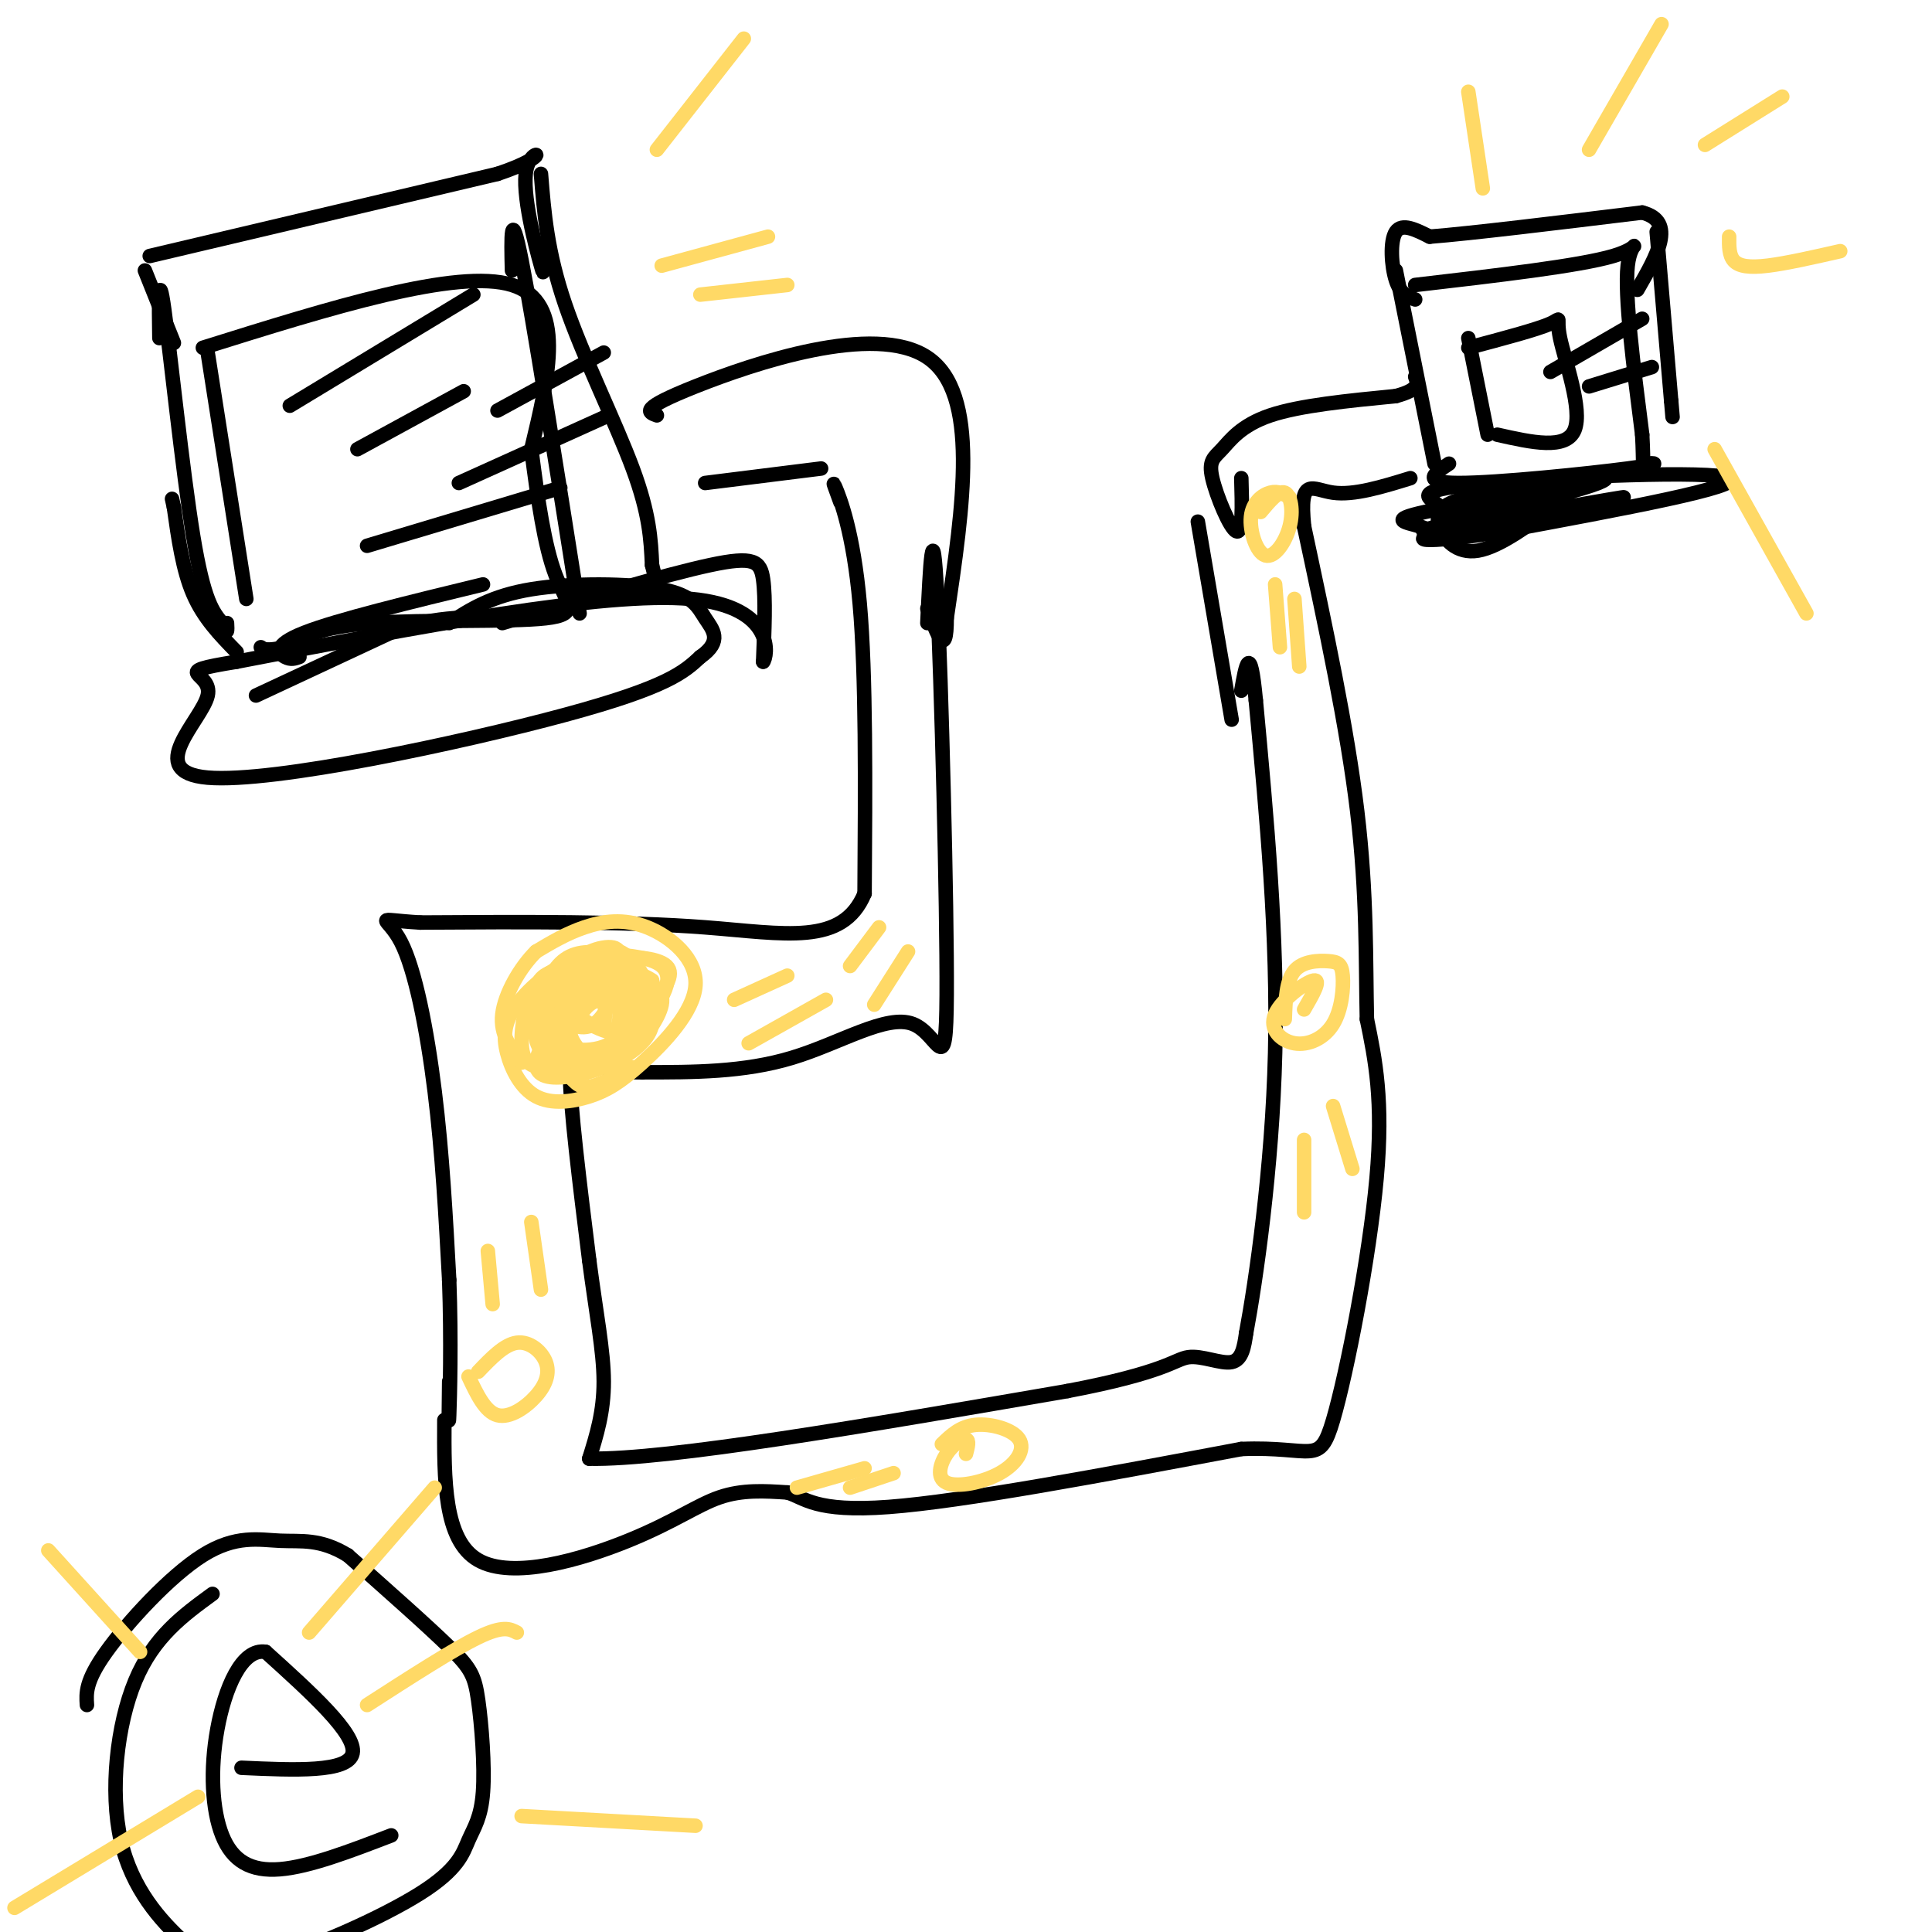 <svg viewBox='0 0 400 400' version='1.1' xmlns='http://www.w3.org/2000/svg' xmlns:xlink='http://www.w3.org/1999/xlink'><g fill='none' stroke='#000000' stroke-width='3' stroke-linecap='round' stroke-linejoin='round'><path d='M43,73c0.000,0.000 8.000,51.000 8,51'/><path d='M42,72c26.333,-8.250 52.667,-16.500 64,-13c11.333,3.500 7.667,18.750 4,34'/><path d='M110,93c1.356,10.603 2.745,20.110 5,26c2.255,5.890 5.376,8.163 -2,9c-7.376,0.837 -25.250,0.239 -36,1c-10.750,0.761 -14.375,2.880 -18,5'/><path d='M59,134c-3.833,0.833 -4.417,0.417 -5,0'/><path d='M36,71c0.000,0.000 -6.000,-15.000 -6,-15'/><path d='M31,53c0.000,0.000 72.000,-17.000 72,-17'/><path d='M103,36c12.310,-4.107 7.083,-5.875 6,-1c-1.083,4.875 1.976,16.393 3,20c1.024,3.607 0.012,-0.696 -1,-5'/><path d='M112,36c0.644,8.067 1.289,16.133 5,27c3.711,10.867 10.489,24.533 14,34c3.511,9.467 3.756,14.733 4,20'/><path d='M135,117c0.929,3.893 1.250,3.625 1,4c-0.250,0.375 -1.071,1.393 -4,2c-2.929,0.607 -7.964,0.804 -13,1'/><path d='M106,56c-0.167,-6.917 -0.333,-13.833 2,-2c2.333,11.833 7.167,42.417 12,73'/><path d='M49,135c-3.417,-3.500 -6.833,-7.000 -9,-12c-2.167,-5.000 -3.083,-11.500 -4,-18'/><path d='M36,105c-0.667,-3.000 -0.333,-1.500 0,0'/><path d='M33,70c-0.111,-7.356 -0.222,-14.711 1,-6c1.222,8.711 3.778,33.489 6,47c2.222,13.511 4.111,15.756 6,18'/><path d='M46,129c1.167,3.000 1.083,1.500 1,0'/><path d='M62,136c-0.889,0.333 -1.778,0.667 -3,0c-1.222,-0.667 -2.778,-2.333 4,-5c6.778,-2.667 21.889,-6.333 37,-10'/><path d='M53,144c0.000,0.000 30.000,-14.000 30,-14'/><path d='M83,130c9.000,-2.667 16.500,-2.333 24,-2'/><path d='M104,129c16.933,-5.022 33.867,-10.044 43,-12c9.133,-1.956 10.467,-0.844 11,3c0.533,3.844 0.267,10.422 0,17'/><path d='M158,137c0.844,-0.822 2.956,-11.378 -15,-13c-17.956,-1.622 -55.978,5.689 -94,13'/><path d='M49,137c-14.810,2.397 -4.836,1.890 -6,7c-1.164,5.110 -13.467,15.837 0,17c13.467,1.163 52.705,-7.239 74,-13c21.295,-5.761 24.648,-8.880 28,-12'/><path d='M145,136c4.727,-3.327 2.545,-5.644 1,-8c-1.545,-2.356 -2.455,-4.750 -9,-6c-6.545,-1.250 -18.727,-1.357 -27,0c-8.273,1.357 -12.636,4.179 -17,7'/><path d='M136,86c-1.867,-0.667 -3.733,-1.333 8,-6c11.733,-4.667 37.067,-13.333 48,-6c10.933,7.333 7.467,30.667 4,54'/><path d='M196,128c0.000,8.667 -2.000,3.333 -4,-2'/><path d='M146,100c0.000,0.000 24.000,-3.000 24,-3'/><path d='M174,104c-0.956,-2.600 -1.911,-5.200 -1,-3c0.911,2.200 3.689,9.200 5,24c1.311,14.800 1.156,37.400 1,60'/><path d='M179,185c-4.556,10.933 -16.444,8.267 -33,7c-16.556,-1.267 -37.778,-1.133 -59,-1'/><path d='M87,191c-10.417,-0.631 -6.958,-1.708 -4,4c2.958,5.708 5.417,18.202 7,31c1.583,12.798 2.292,25.899 3,39'/><path d='M93,265c0.467,12.600 0.133,24.600 0,28c-0.133,3.400 -0.067,-1.800 0,-7'/><path d='M192,129c0.557,-11.804 1.113,-23.608 2,-6c0.887,17.608 2.104,64.627 2,83c-0.104,18.373 -1.528,8.100 -7,6c-5.472,-2.100 -14.992,3.971 -25,7c-10.008,3.029 -20.504,3.014 -31,3'/><path d='M133,222c-7.000,0.071 -9.000,-1.250 -11,-3c-2.000,-1.750 -4.000,-3.929 -4,3c0.000,6.929 2.000,22.964 4,39'/><path d='M122,261c1.422,10.911 2.978,18.689 3,25c0.022,6.311 -1.489,11.156 -3,16'/><path d='M122,302c16.000,0.333 57.500,-6.833 99,-14'/><path d='M221,288c20.476,-3.881 22.167,-6.583 25,-7c2.833,-0.417 6.810,1.452 9,1c2.190,-0.452 2.595,-3.226 3,-6'/><path d='M258,276c1.978,-10.578 5.422,-34.022 6,-58c0.578,-23.978 -1.711,-48.489 -4,-73'/><path d='M260,145c-1.167,-12.500 -2.083,-7.250 -3,-2'/><path d='M289,56c0.000,0.000 8.000,40.000 8,40'/><path d='M293,59c17.044,-1.978 34.089,-3.956 41,-6c6.911,-2.044 3.689,-4.156 3,2c-0.689,6.156 1.156,20.578 3,35'/><path d='M340,90c0.381,6.774 -0.166,6.207 1,6c1.166,-0.207 4.045,-0.056 -4,1c-8.045,1.056 -27.013,3.016 -35,3c-7.987,-0.016 -4.994,-2.008 -2,-4'/><path d='M293,62c-1.533,-0.556 -3.067,-1.111 -4,-4c-0.933,-2.889 -1.267,-8.111 0,-10c1.267,-1.889 4.133,-0.444 7,1'/><path d='M296,49c8.500,-0.667 26.250,-2.833 44,-5'/><path d='M340,44c7.167,1.833 3.083,8.917 -1,16'/><path d='M343,48c0.000,0.000 3.000,35.000 3,35'/><path d='M346,83c0.500,5.833 0.250,2.917 0,0'/><path d='M255,149c0.000,0.000 -7.000,-41.000 -7,-41'/><path d='M257,99c0.166,5.762 0.332,11.525 -1,11c-1.332,-0.525 -4.161,-7.337 -5,-11c-0.839,-3.663 0.313,-4.179 2,-6c1.687,-1.821 3.911,-4.949 10,-7c6.089,-2.051 16.045,-3.026 26,-4'/><path d='M289,82c5.000,-1.333 4.500,-2.667 4,-4'/><path d='M92,294c-0.065,12.446 -0.131,24.893 7,29c7.131,4.107 21.458,-0.125 31,-4c9.542,-3.875 14.298,-7.393 19,-9c4.702,-1.607 9.351,-1.304 14,-1'/><path d='M163,309c3.600,1.044 5.600,4.156 21,3c15.400,-1.156 44.200,-6.578 73,-12'/><path d='M257,300c15.036,-0.631 16.125,3.792 19,-6c2.875,-9.792 7.536,-33.798 9,-50c1.464,-16.202 -0.268,-24.601 -2,-33'/><path d='M283,211c-0.267,-12.067 0.067,-25.733 -2,-43c-2.067,-17.267 -6.533,-38.133 -11,-59'/><path d='M270,109c-1.089,-10.600 1.689,-7.600 6,-7c4.311,0.600 10.156,-1.200 16,-3'/><path d='M302,108c-1.589,-1.333 -3.179,-2.667 -5,-4c-1.821,-1.333 -3.875,-2.667 11,-4c14.875,-1.333 46.679,-2.667 50,-1c3.321,1.667 -21.839,6.333 -47,11'/><path d='M311,110c-13.046,2.277 -22.162,2.468 -12,0c10.162,-2.468 39.601,-7.595 37,-7c-2.601,0.595 -37.244,6.912 -41,7c-3.756,0.088 23.373,-6.053 33,-9c9.627,-2.947 1.750,-2.699 -6,-1c-7.750,1.699 -15.375,4.850 -23,8'/><path d='M299,108c3.542,-0.328 23.897,-5.146 24,-6c0.103,-0.854 -20.044,2.258 -28,4c-7.956,1.742 -3.720,2.115 -1,3c2.720,0.885 3.923,2.284 10,1c6.077,-1.284 17.029,-5.250 17,-7c-0.029,-1.750 -11.039,-1.283 -17,0c-5.961,1.283 -6.874,3.384 -6,6c0.874,2.616 3.535,5.747 8,5c4.465,-0.747 10.732,-5.374 17,-10'/><path d='M323,104c0.289,-1.644 -7.489,-0.756 -11,1c-3.511,1.756 -2.756,4.378 -2,7'/><path d='M304,70c0.000,0.000 4.000,20.000 4,20'/><path d='M304,72c7.143,-1.893 14.286,-3.786 17,-5c2.714,-1.214 1.000,-1.750 2,3c1.000,4.750 4.714,14.786 3,19c-1.714,4.214 -8.857,2.607 -16,1'/><path d='M321,77c0.000,0.000 19.000,-11.000 19,-11'/><path d='M329,80c0.000,0.000 13.000,-4.000 13,-4'/><path d='M74,93c0.000,0.000 22.000,-12.000 22,-12'/><path d='M103,85c0.000,0.000 22.000,-12.000 22,-12'/><path d='M95,100c0.000,0.000 31.000,-14.000 31,-14'/><path d='M76,113c0.000,0.000 40.000,-12.000 40,-12'/><path d='M60,84c0.000,0.000 38.000,-23.000 38,-23'/><path d='M50,366c11.083,0.500 22.167,1.000 23,-3c0.833,-4.000 -8.583,-12.500 -18,-21'/><path d='M55,342c-4.992,-0.825 -8.472,7.614 -10,16c-1.528,8.386 -1.104,16.719 1,22c2.104,5.281 5.887,7.509 12,7c6.113,-0.509 14.557,-3.754 23,-7'/><path d='M44,330c-6.102,4.450 -12.204,8.901 -16,18c-3.796,9.099 -5.286,22.848 -3,33c2.286,10.152 8.347,16.707 13,21c4.653,4.293 7.896,6.323 17,4c9.104,-2.323 24.069,-8.998 32,-14c7.931,-5.002 8.830,-8.329 10,-11c1.170,-2.671 2.613,-4.685 3,-10c0.387,-5.315 -0.280,-13.931 -1,-19c-0.720,-5.069 -1.491,-6.591 -6,-11c-4.509,-4.409 -12.754,-11.704 -21,-19'/><path d='M72,322c-5.756,-3.517 -9.646,-2.809 -14,-3c-4.354,-0.191 -9.172,-1.282 -16,3c-6.828,4.282 -15.665,13.938 -20,20c-4.335,6.062 -4.167,8.531 -4,11'/></g>
<g fill='none' stroke='#ffd966' stroke-width='3' stroke-linecap='round' stroke-linejoin='round'><path d='M130,202c-3.380,-2.055 -6.760,-4.110 -11,-3c-4.240,1.110 -9.339,5.384 -12,9c-2.661,3.616 -2.882,6.574 -2,10c0.882,3.426 2.867,7.320 6,9c3.133,1.680 7.412,1.148 11,0c3.588,-1.148 6.483,-2.910 11,-7c4.517,-4.090 10.654,-10.509 11,-16c0.346,-5.491 -5.099,-10.055 -10,-12c-4.901,-1.945 -9.257,-1.270 -13,0c-3.743,1.270 -6.871,3.135 -10,5'/><path d='M111,197c-3.289,3.222 -6.511,8.778 -7,13c-0.489,4.222 1.756,7.111 4,10'/><path d='M125,212c0.283,-1.524 0.566,-3.048 0,-4c-0.566,-0.952 -1.980,-1.330 -4,1c-2.020,2.330 -4.647,7.370 -5,10c-0.353,2.630 1.568,2.850 4,2c2.432,-0.850 5.375,-2.770 7,-6c1.625,-3.230 1.933,-7.769 0,-9c-1.933,-1.231 -6.106,0.847 -9,5c-2.894,4.153 -4.507,10.381 -1,11c3.507,0.619 12.136,-4.370 15,-8c2.864,-3.630 -0.037,-5.900 -3,-7c-2.963,-1.100 -5.990,-1.028 -8,1c-2.010,2.028 -3.005,6.014 -4,10'/><path d='M117,218c-0.495,2.224 0.268,2.785 3,2c2.732,-0.785 7.433,-2.915 10,-6c2.567,-3.085 3.002,-7.125 2,-9c-1.002,-1.875 -3.439,-1.586 -7,0c-3.561,1.586 -8.245,4.468 -10,7c-1.755,2.532 -0.582,4.715 1,6c1.582,1.285 3.571,1.672 7,0c3.429,-1.672 8.296,-5.402 11,-8c2.704,-2.598 3.244,-4.064 1,-5c-2.244,-0.936 -7.273,-1.343 -12,1c-4.727,2.343 -9.153,7.434 -11,11c-1.847,3.566 -1.114,5.605 2,6c3.114,0.395 8.607,-0.855 13,-3c4.393,-2.145 7.684,-5.184 8,-8c0.316,-2.816 -2.342,-5.408 -5,-8'/><path d='M130,204c-3.529,-0.600 -9.853,1.901 -13,4c-3.147,2.099 -3.119,3.797 -2,6c1.119,2.203 3.328,4.912 6,6c2.672,1.088 5.808,0.555 9,-2c3.192,-2.555 6.441,-7.134 7,-10c0.559,-2.866 -1.574,-4.020 -5,-4c-3.426,0.020 -8.147,1.214 -11,3c-2.853,1.786 -3.837,4.164 -3,7c0.837,2.836 3.496,6.129 8,4c4.504,-2.129 10.853,-9.681 12,-14c1.147,-4.319 -2.909,-5.405 -7,-6c-4.091,-0.595 -8.217,-0.699 -12,2c-3.783,2.699 -7.224,8.200 -8,12c-0.776,3.800 1.112,5.900 3,8'/><path d='M114,220c2.294,1.763 6.529,2.172 10,-1c3.471,-3.172 6.178,-9.923 7,-14c0.822,-4.077 -0.242,-5.478 -4,-6c-3.758,-0.522 -10.209,-0.164 -14,3c-3.791,3.164 -4.922,9.133 -5,13c-0.078,3.867 0.898,5.633 4,6c3.102,0.367 8.332,-0.665 13,-4c4.668,-3.335 8.775,-8.974 9,-12c0.225,-3.026 -3.431,-3.438 -7,-3c-3.569,0.438 -7.050,1.728 -10,4c-2.950,2.272 -5.368,5.527 -4,8c1.368,2.473 6.522,4.166 11,3c4.478,-1.166 8.279,-5.190 10,-8c1.721,-2.810 1.360,-4.405 1,-6'/><path d='M135,203c-2.115,-1.686 -7.901,-2.902 -12,-2c-4.099,0.902 -6.511,3.922 -5,7c1.511,3.078 6.945,6.213 11,6c4.055,-0.213 6.730,-3.775 7,-6c0.270,-2.225 -1.865,-3.112 -4,-4'/><path d='M152,207c0.000,0.000 11.000,-5.000 11,-5'/><path d='M155,216c0.000,0.000 16.000,-9.000 16,-9'/><path d='M176,200c0.000,0.000 6.000,-8.000 6,-8'/><path d='M181,208c0.000,0.000 7.000,-11.000 7,-11'/><path d='M135,208c2.441,-3.100 4.881,-6.199 3,-8c-1.881,-1.801 -8.084,-2.303 -12,-1c-3.916,1.303 -5.544,4.410 -4,4c1.544,-0.410 6.259,-4.337 6,-6c-0.259,-1.663 -5.493,-1.063 -9,2c-3.507,3.063 -5.288,8.589 -4,9c1.288,0.411 5.644,-4.295 10,-9'/><path d='M125,199c0.269,-1.982 -4.058,-2.437 -7,-1c-2.942,1.437 -4.498,4.767 -5,7c-0.502,2.233 0.051,3.370 2,5c1.949,1.630 5.295,3.753 8,2c2.705,-1.753 4.767,-7.383 5,-10c0.233,-2.617 -1.365,-2.220 -4,-2c-2.635,0.220 -6.308,0.265 -9,1c-2.692,0.735 -4.405,2.160 -4,6c0.405,3.840 2.926,10.094 6,12c3.074,1.906 6.699,-0.536 10,-3c3.301,-2.464 6.276,-4.949 7,-8c0.724,-3.051 -0.805,-6.668 -3,-9c-2.195,-2.332 -5.056,-3.381 -8,-2c-2.944,1.381 -5.972,5.190 -9,9'/><path d='M114,206c-1.600,3.852 -1.099,8.981 0,12c1.099,3.019 2.796,3.928 4,5c1.204,1.072 1.915,2.306 4,2c2.085,-0.306 5.542,-2.153 9,-4'/><path d='M270,209c1.813,-3.134 3.625,-6.268 2,-6c-1.625,0.268 -6.689,3.939 -8,7c-1.311,3.061 1.131,5.514 4,6c2.869,0.486 6.167,-0.994 8,-4c1.833,-3.006 2.203,-7.538 2,-10c-0.203,-2.462 -0.978,-2.855 -3,-3c-2.022,-0.145 -5.292,-0.041 -7,2c-1.708,2.041 -1.854,6.021 -2,10'/><path d='M270,236c0.000,0.000 0.000,15.000 0,15'/><path d='M276,229c0.000,0.000 4.000,13.000 4,13'/><path d='M200,301c0.377,-1.422 0.753,-2.845 0,-3c-0.753,-0.155 -2.636,0.957 -4,3c-1.364,2.043 -2.208,5.017 0,6c2.208,0.983 7.468,-0.025 11,-2c3.532,-1.975 5.336,-4.916 4,-7c-1.336,-2.084 -5.810,-3.310 -9,-3c-3.190,0.310 -5.095,2.155 -7,4'/><path d='M165,308c0.000,0.000 14.000,-4.000 14,-4'/><path d='M176,308c0.000,0.000 9.000,-3.000 9,-3'/><path d='M97,285c1.726,3.663 3.451,7.327 6,8c2.549,0.673 5.920,-1.644 8,-4c2.080,-2.356 2.868,-4.750 2,-7c-0.868,-2.250 -3.391,-4.357 -6,-4c-2.609,0.357 -5.305,3.179 -8,6'/><path d='M102,270c0.000,0.000 -1.000,-11.000 -1,-11'/><path d='M112,267c0.000,0.000 -2.000,-14.000 -2,-14'/><path d='M267,103c-1.187,-0.714 -2.374,-1.428 -4,-1c-1.626,0.428 -3.690,1.999 -4,5c-0.310,3.001 1.133,7.433 3,8c1.867,0.567 4.156,-2.732 5,-6c0.844,-3.268 0.241,-6.505 -1,-7c-1.241,-0.495 -3.121,1.753 -5,4'/><path d='M264,121c0.000,0.000 1.000,13.000 1,13'/><path d='M268,124c0.000,0.000 1.000,14.000 1,14'/><path d='M307,39c0.000,0.000 -3.000,-20.000 -3,-20'/><path d='M329,31c0.000,0.000 15.000,-26.000 15,-26'/><path d='M353,30c0.000,0.000 16.000,-10.000 16,-10'/><path d='M358,49c-0.022,1.933 -0.044,3.867 1,5c1.044,1.133 3.156,1.467 7,1c3.844,-0.467 9.422,-1.733 15,-3'/><path d='M355,93c0.000,0.000 19.000,34.000 19,34'/><path d='M136,31c0.000,0.000 18.000,-23.000 18,-23'/><path d='M137,55c0.000,0.000 22.000,-6.000 22,-6'/><path d='M145,61c0.000,0.000 18.000,-2.000 18,-2'/><path d='M64,338c0.000,0.000 26.000,-30.000 26,-30'/><path d='M76,353c8.917,-5.750 17.833,-11.500 23,-14c5.167,-2.500 6.583,-1.750 8,-1'/><path d='M108,376c0.000,0.000 36.000,2.000 36,2'/><path d='M29,342c0.000,0.000 -19.000,-21.000 -19,-21'/><path d='M41,372c0.000,0.000 -38.000,23.000 -38,23'/><path d='M58,402c0.000,0.000 11.000,10.000 11,10'/></g>
</svg>